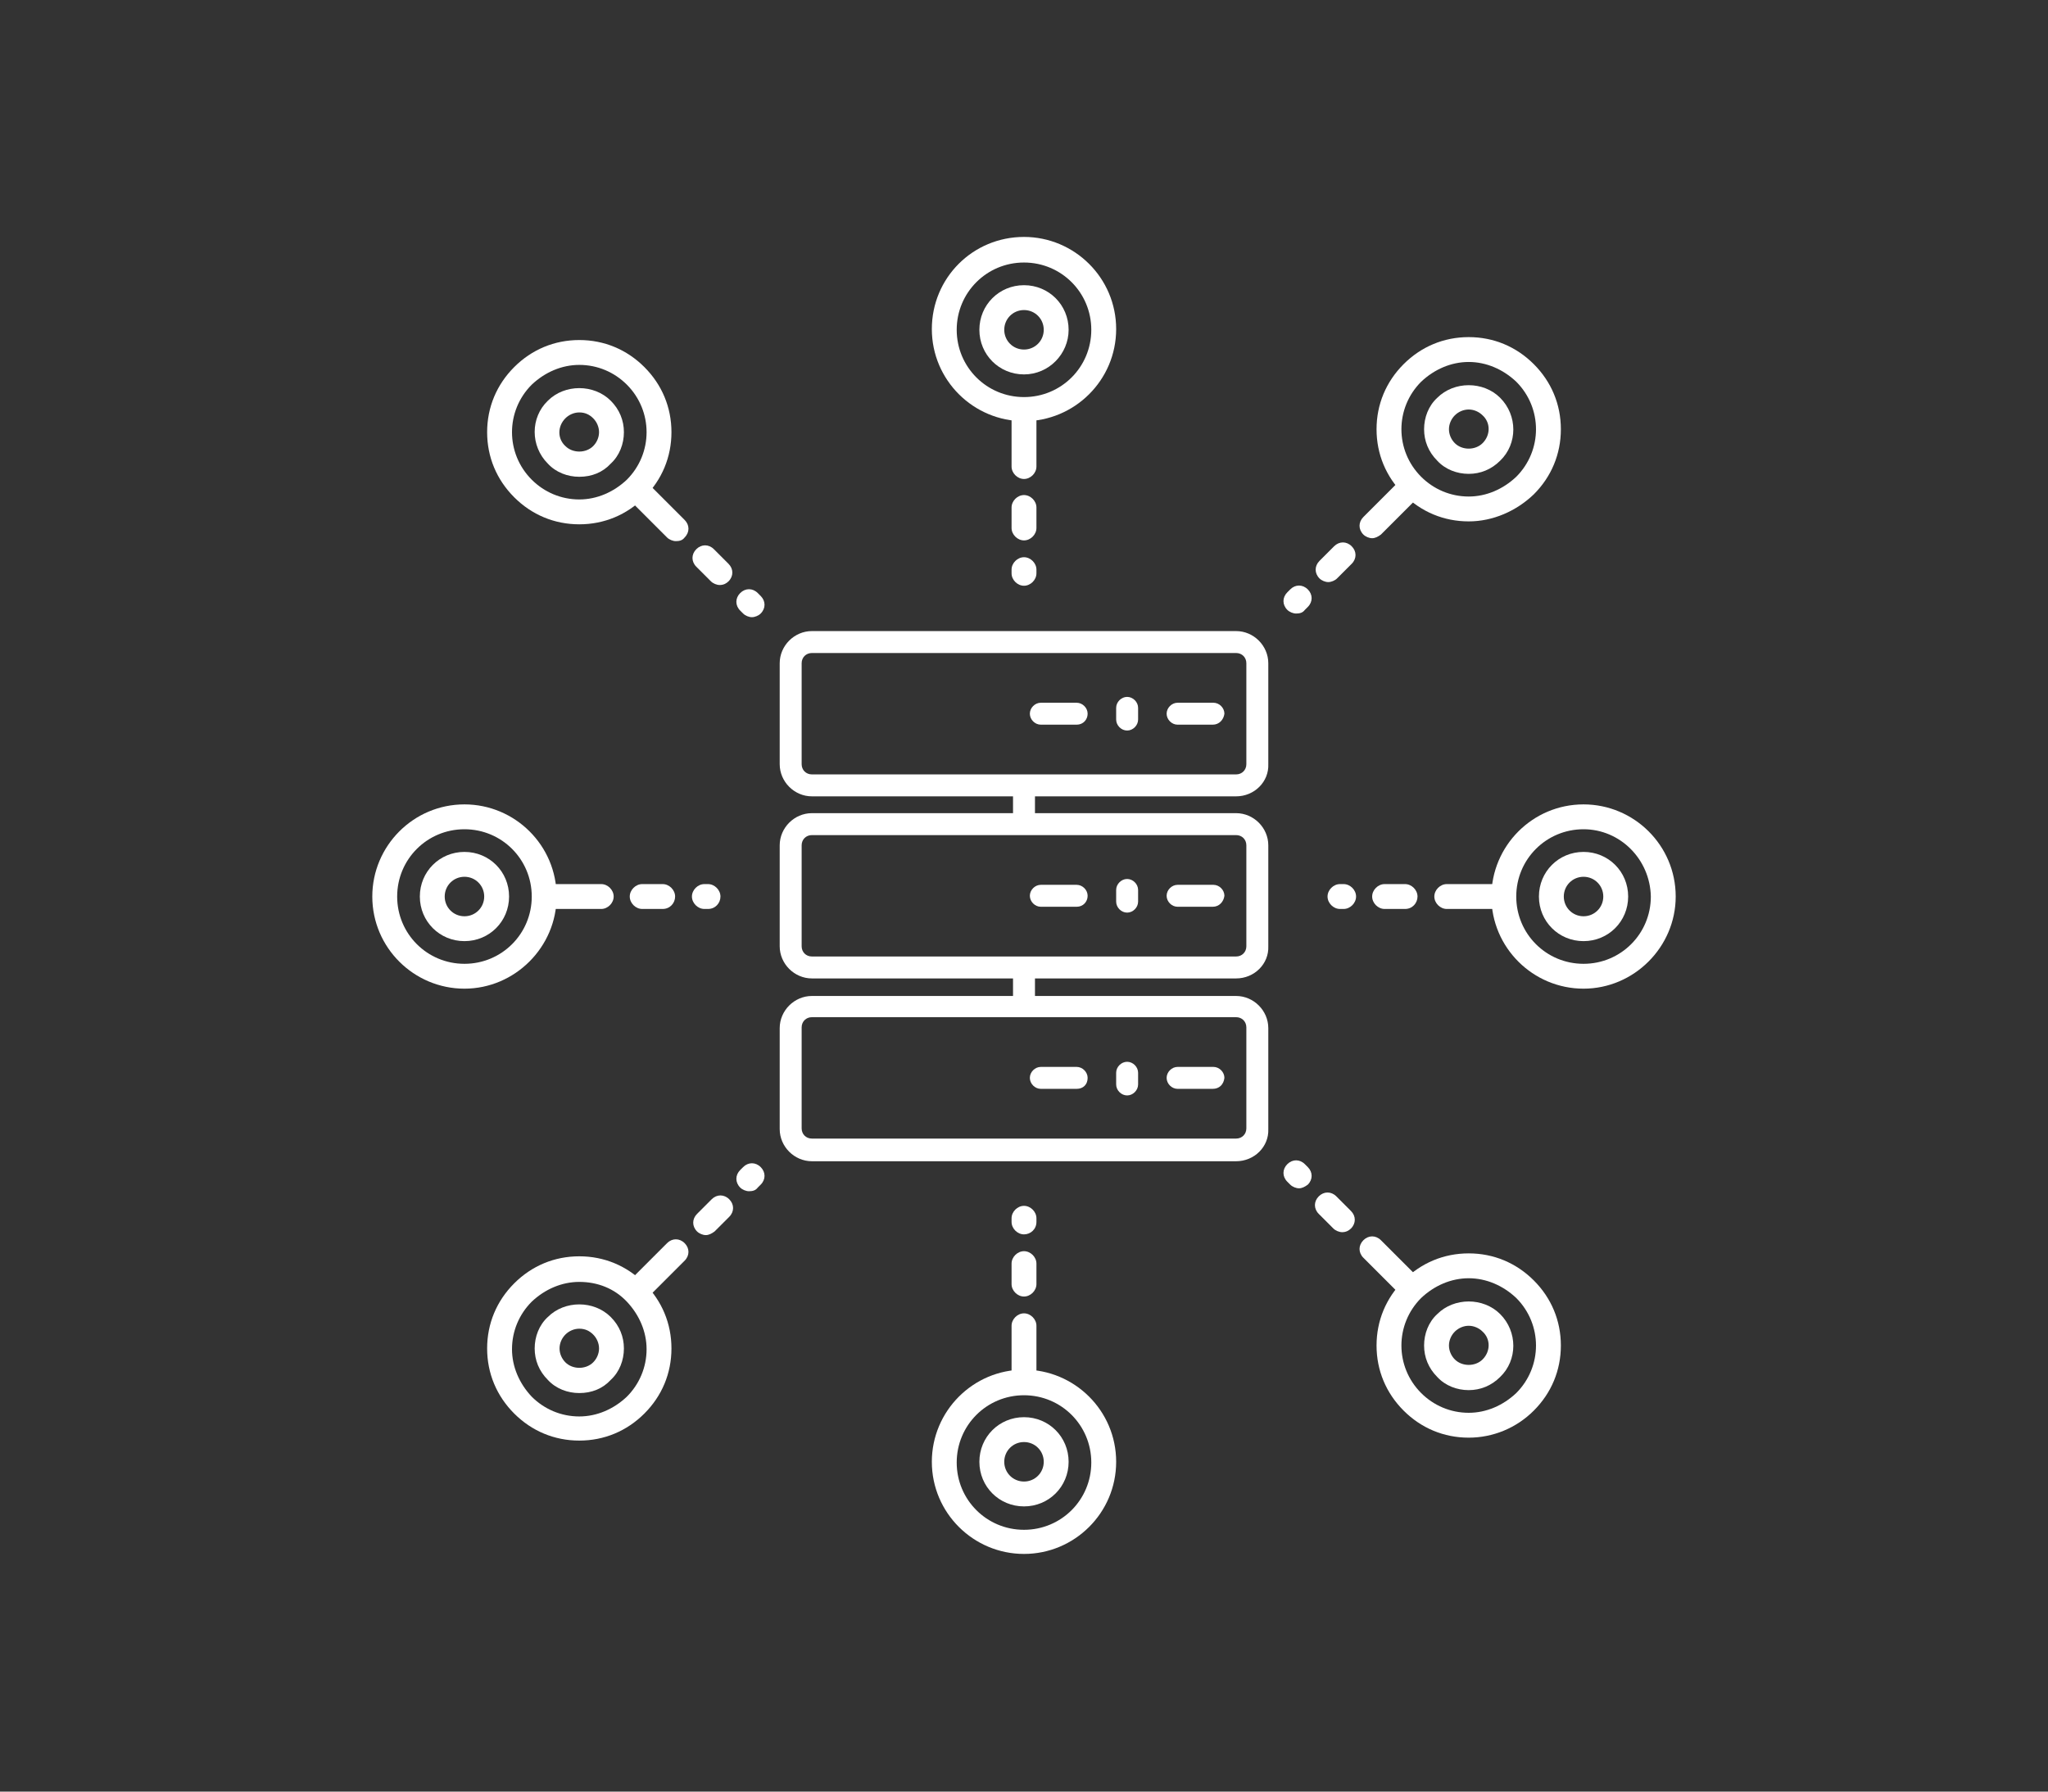 <?xml version="1.0" encoding="utf-8"?>
<!-- Generator: Adobe Illustrator 26.5.2, SVG Export Plug-In . SVG Version: 6.00 Build 0)  -->
<svg version="1.1" id="_1" xmlns="http://www.w3.org/2000/svg" xmlns:xlink="http://www.w3.org/1999/xlink" x="0px" y="0px"
	 viewBox="0 0 280 245" style="enable-background:new 0 0 280 245;" xml:space="preserve">
<rect x="0" y="0" width="280" height="245" fill="#333333" stroke="none"/>
<style type="text/css">
	.st0{fill:#FFFFFF;}
</style>
<g>
	<g>
		<g>
			<g>
				<g>
					<g>
						<g>
							<g>
								<g>
									<g>
										<path class="st0" d="M169,108.9H111c-2.4,0-4.4-2-4.4-4.4V90.7c0-2.4,2-4.4,4.4-4.4H169c2.4,0,4.4,2,4.4,4.4v13.8
											C173.5,106.9,171.5,108.9,169,108.9z M111,89.3c-0.8,0-1.4,0.6-1.4,1.4v13.8c0,0.8,0.6,1.4,1.4,1.4H169
											c0.8,0,1.4-0.6,1.4-1.4V90.7c0-0.8-0.6-1.4-1.4-1.4H111z"/>
									</g>
									<g>
										<path class="st0" d="M154.1,99.9c-0.8,0-1.5-0.7-1.5-1.5v-1.6c0-0.8,0.7-1.5,1.5-1.5c0.8,0,1.5,0.7,1.5,1.5v1.6
											C155.6,99.2,154.9,99.9,154.1,99.9z"/>
									</g>
									<g>
										<path class="st0" d="M147.2,99.1h-4.9c-0.8,0-1.5-0.7-1.5-1.5c0-0.8,0.7-1.5,1.5-1.5h4.9c0.8,0,1.5,0.7,1.5,1.5
											C148.7,98.4,148.1,99.1,147.2,99.1z"/>
									</g>
									<g>
										<path class="st0" d="M165.8,99.1H161c-0.8,0-1.5-0.7-1.5-1.5c0-0.8,0.7-1.5,1.5-1.5h4.9c0.8,0,1.5,0.7,1.5,1.5
											C167.3,98.4,166.7,99.1,165.8,99.1z"/>
									</g>
								</g>
							</g>
						</g>
					</g>
				</g>
				<g>
					<path class="st0" d="M140,113.2c-0.8,0-1.5-0.7-1.5-1.5v-4.2c0-0.8,0.7-1.5,1.5-1.5s1.5,0.7,1.5,1.5v4.2
						C141.5,112.5,140.8,113.2,140,113.2z"/>
				</g>
			</g>
		</g>
	</g>
	<g>
		<g>
			<g>
				<g>
					<g>
						<g>
							<g>
								<g>
									<g>
										<path class="st0" d="M169,133.8H111c-2.4,0-4.4-2-4.4-4.4v-13.8c0-2.4,2-4.4,4.4-4.4H169c2.4,0,4.4,2,4.4,4.4v13.8
											C173.5,131.8,171.5,133.8,169,133.8z M111,114.2c-0.8,0-1.4,0.6-1.4,1.4v13.8c0,0.8,0.6,1.4,1.4,1.4H169
											c0.8,0,1.4-0.6,1.4-1.4v-13.8c0-0.8-0.6-1.4-1.4-1.4H111z"/>
									</g>
									<g>
										<path class="st0" d="M154.1,124.8c-0.8,0-1.5-0.7-1.5-1.5v-1.6c0-0.8,0.7-1.5,1.5-1.5c0.8,0,1.5,0.7,1.5,1.5v1.6
											C155.6,124.1,154.9,124.8,154.1,124.8z"/>
									</g>
									<g>
										<path class="st0" d="M147.2,124h-4.9c-0.8,0-1.5-0.7-1.5-1.5c0-0.8,0.7-1.5,1.5-1.5h4.9c0.8,0,1.5,0.7,1.5,1.5
											C148.7,123.3,148.1,124,147.2,124z"/>
									</g>
									<g>
										<path class="st0" d="M165.8,124H161c-0.8,0-1.5-0.7-1.5-1.5c0-0.8,0.7-1.5,1.5-1.5h4.9c0.8,0,1.5,0.7,1.5,1.5
											C167.3,123.3,166.7,124,165.8,124z"/>
									</g>
								</g>
							</g>
						</g>
					</g>
				</g>
				<g>
					<path class="st0" d="M140,138.1c-0.8,0-1.5-0.7-1.5-1.5v-4.2c0-0.8,0.7-1.5,1.5-1.5s1.5,0.7,1.5,1.5v4.2
						C141.5,137.4,140.8,138.1,140,138.1z"/>
				</g>
			</g>
		</g>
	</g>
	<g>
		<g>
			<g>
				<g>
					<g>
						<g>
							<g>
								<g>
									<g>
										<path class="st0" d="M169,158.8H111c-2.4,0-4.4-2-4.4-4.4v-13.8c0-2.4,2-4.4,4.4-4.4H169c2.4,0,4.4,2,4.4,4.4v13.8
											C173.5,156.8,171.5,158.8,169,158.8z M111,139.1c-0.8,0-1.4,0.6-1.4,1.4v13.8c0,0.8,0.6,1.4,1.4,1.4H169
											c0.8,0,1.4-0.6,1.4-1.4v-13.8c0-0.8-0.6-1.4-1.4-1.4H111z"/>
									</g>
									<g>
										<path class="st0" d="M154.1,149.8c-0.8,0-1.5-0.7-1.5-1.5v-1.6c0-0.8,0.7-1.5,1.5-1.5c0.8,0,1.5,0.7,1.5,1.5v1.6
											C155.6,149.1,154.9,149.8,154.1,149.8z"/>
									</g>
									<g>
										<path class="st0" d="M147.2,148.9h-4.9c-0.8,0-1.5-0.7-1.5-1.5c0-0.8,0.7-1.5,1.5-1.5h4.9c0.8,0,1.5,0.7,1.5,1.5
											C148.7,148.3,148.1,148.9,147.2,148.9z"/>
									</g>
									<g>
										<path class="st0" d="M165.8,148.9H161c-0.8,0-1.5-0.7-1.5-1.5c0-0.8,0.7-1.5,1.5-1.5h4.9c0.8,0,1.5,0.7,1.5,1.5
											C167.3,148.3,166.7,148.9,165.8,148.9z"/>
									</g>
								</g>
							</g>
						</g>
					</g>
				</g>
			</g>
		</g>
	</g>
</g>
<g>
	<g>
		<g>
			<g>
				<g>
					<g>
						<path class="st0" d="M140,65.5c-0.9,0-1.7-0.8-1.7-1.7v-7.2c0-0.9,0.8-1.7,1.7-1.7c0.9,0,1.7,0.8,1.7,1.7v7.2
							C141.7,64.7,140.9,65.5,140,65.5z"/>
					</g>
				</g>
				<g>
					<g>
						<path class="st0" d="M140,73.9c-0.9,0-1.7-0.8-1.7-1.7v-2.8c0-0.9,0.8-1.7,1.7-1.7c0.9,0,1.7,0.8,1.7,1.7v2.8
							C141.7,73.1,140.9,73.9,140,73.9z"/>
					</g>
				</g>
				<g>
					<g>
						<path class="st0" d="M140,80.1c-0.9,0-1.7-0.8-1.7-1.7v-0.5c0-0.9,0.8-1.7,1.7-1.7c0.9,0,1.7,0.8,1.7,1.7v0.5
							C141.7,79.3,140.9,80.1,140,80.1z"/>
					</g>
				</g>
				<g>
					<g>
						<path class="st0" d="M140,57.6c-6.9,0-12.6-5.6-12.6-12.6s5.6-12.6,12.6-12.6c6.9,0,12.6,5.6,12.6,12.6S146.9,57.6,140,57.6z
							 M140,35.9c-5.1,0-9.2,4.1-9.2,9.2s4.1,9.2,9.2,9.2c5.1,0,9.2-4.1,9.2-9.2S145.1,35.9,140,35.9z"/>
					</g>
				</g>
				<g>
					<g>
						<path class="st0" d="M140,51.2c-3.4,0-6.1-2.7-6.1-6.1c0-3.4,2.7-6.1,6.1-6.1c3.4,0,6.1,2.7,6.1,6.1
							C146.1,48.4,143.4,51.2,140,51.2z M140,42.4c-1.5,0-2.7,1.2-2.7,2.7c0,1.5,1.2,2.7,2.7,2.7c1.5,0,2.7-1.2,2.7-2.7
							C142.7,43.6,141.5,42.4,140,42.4z"/>
					</g>
				</g>
			</g>
		</g>
		<g>
			<g>
				<g>
					<g>
						<path class="st0" d="M140,190.2c-0.9,0-1.7-0.8-1.7-1.7v-7.2c0-0.9,0.8-1.7,1.7-1.7c0.9,0,1.7,0.8,1.7,1.7v7.2
							C141.7,189.4,140.9,190.2,140,190.2z"/>
					</g>
				</g>
				<g>
					<g>
						<path class="st0" d="M140,177.3c-0.9,0-1.7-0.8-1.7-1.7v-2.8c0-0.9,0.8-1.7,1.7-1.7c0.9,0,1.7,0.8,1.7,1.7v2.8
							C141.7,176.5,140.9,177.3,140,177.3z"/>
					</g>
				</g>
				<g>
					<g>
						<path class="st0" d="M140,168.8c-0.9,0-1.7-0.8-1.7-1.7v-0.5c0-0.9,0.8-1.7,1.7-1.7c0.9,0,1.7,0.8,1.7,1.7v0.5
							C141.7,168.1,140.9,168.8,140,168.8z"/>
					</g>
				</g>
				<g>
					<g>
						<path class="st0" d="M140,212.5c-6.9,0-12.6-5.6-12.6-12.6c0-6.9,5.6-12.6,12.6-12.6c6.9,0,12.6,5.6,12.6,12.6
							C152.6,206.9,146.9,212.5,140,212.5z M140,190.8c-5.1,0-9.2,4.1-9.2,9.2c0,5.1,4.1,9.2,9.2,9.2c5.1,0,9.2-4.1,9.2-9.2
							C149.2,194.9,145.1,190.8,140,190.8z"/>
					</g>
				</g>
				<g>
					<g>
						<path class="st0" d="M140,206c-3.4,0-6.1-2.7-6.1-6.1s2.7-6.1,6.1-6.1c3.4,0,6.1,2.7,6.1,6.1S143.4,206,140,206z M140,197.2
							c-1.5,0-2.7,1.2-2.7,2.7s1.2,2.7,2.7,2.7c1.5,0,2.7-1.2,2.7-2.7S141.5,197.2,140,197.2z"/>
					</g>
				</g>
			</g>
		</g>
	</g>
	<g>
		<g>
			<g>
				<g>
					<g>
						<path class="st0" d="M82.2,124.3H75c-0.9,0-1.7-0.8-1.7-1.7c0-0.9,0.8-1.7,1.7-1.7h7.2c0.9,0,1.7,0.8,1.7,1.7
							C83.9,123.5,83.1,124.3,82.2,124.3z"/>
					</g>
				</g>
				<g>
					<g>
						<path class="st0" d="M90.6,124.3h-2.8c-0.9,0-1.7-0.8-1.7-1.7c0-0.9,0.8-1.7,1.7-1.7h2.8c0.9,0,1.7,0.8,1.7,1.7
							C92.3,123.5,91.6,124.3,90.6,124.3z"/>
					</g>
				</g>
				<g>
					<g>
						<path class="st0" d="M96.8,124.3h-0.5c-0.9,0-1.7-0.8-1.7-1.7c0-0.9,0.8-1.7,1.7-1.7h0.5c0.9,0,1.7,0.8,1.7,1.7
							C98.5,123.5,97.8,124.3,96.8,124.3z"/>
					</g>
				</g>
				<g>
					<g>
						<path class="st0" d="M63.5,135.2c-6.9,0-12.6-5.6-12.6-12.6c0-6.9,5.6-12.6,12.6-12.6c6.9,0,12.6,5.6,12.6,12.6
							C76.1,129.5,70.4,135.2,63.5,135.2z M63.5,113.4c-5.1,0-9.2,4.1-9.2,9.2c0,5.1,4.1,9.2,9.2,9.2c5.1,0,9.2-4.1,9.2-9.2
							C72.7,117.5,68.6,113.4,63.5,113.4z"/>
					</g>
				</g>
				<g>
					<g>
						<path class="st0" d="M63.5,128.7c-3.4,0-6.1-2.7-6.1-6.1c0-3.4,2.7-6.1,6.1-6.1c3.4,0,6.1,2.7,6.1,6.1
							C69.6,126,66.9,128.7,63.5,128.7z M63.5,119.9c-1.5,0-2.7,1.2-2.7,2.7c0,1.5,1.2,2.7,2.7,2.7c1.5,0,2.7-1.2,2.7-2.7
							C66.2,121.1,65,119.9,63.5,119.9z"/>
					</g>
				</g>
			</g>
		</g>
		<g>
			<g>
				<g>
					<g>
						<path class="st0" d="M205,124.3h-7.2c-0.9,0-1.7-0.8-1.7-1.7c0-0.9,0.8-1.7,1.7-1.7h7.2c0.9,0,1.7,0.8,1.7,1.7
							C206.7,123.5,206,124.3,205,124.3z"/>
					</g>
				</g>
				<g>
					<g>
						<path class="st0" d="M192.1,124.3h-2.8c-0.9,0-1.7-0.8-1.7-1.7c0-0.9,0.8-1.7,1.7-1.7h2.8c0.9,0,1.7,0.8,1.7,1.7
							C193.8,123.5,193.1,124.3,192.1,124.3z"/>
					</g>
				</g>
				<g>
					<g>
						<path class="st0" d="M183.7,124.3h-0.5c-0.9,0-1.7-0.8-1.7-1.7c0-0.9,0.8-1.7,1.7-1.7h0.5c0.9,0,1.7,0.8,1.7,1.7
							C185.4,123.5,184.6,124.3,183.7,124.3z"/>
					</g>
				</g>
				<g>
					<g>
						<path class="st0" d="M216.5,135.2c-6.9,0-12.6-5.6-12.6-12.6c0-6.9,5.6-12.6,12.6-12.6c6.9,0,12.6,5.6,12.6,12.6
							C229.1,129.5,223.4,135.2,216.5,135.2z M216.5,113.4c-5.1,0-9.2,4.1-9.2,9.2c0,5.1,4.1,9.2,9.2,9.2c5.1,0,9.2-4.1,9.2-9.2
							C225.6,117.5,221.5,113.4,216.5,113.4z"/>
					</g>
				</g>
				<g>
					<g>
						<path class="st0" d="M216.5,128.7c-3.4,0-6.1-2.7-6.1-6.1c0-3.4,2.7-6.1,6.1-6.1c3.4,0,6.1,2.7,6.1,6.1
							C222.6,126,219.9,128.7,216.5,128.7z M216.5,119.9c-1.5,0-2.7,1.2-2.7,2.7c0,1.5,1.2,2.7,2.7,2.7c1.5,0,2.7-1.2,2.7-2.7
							C219.2,121.1,218,119.9,216.5,119.9z"/>
					</g>
				</g>
			</g>
		</g>
	</g>
	<g>
		<g>
			<g>
				<g>
					<g>
						<path class="st0" d="M92.4,74c-0.4,0-0.9-0.2-1.2-0.5l-5.1-5.1c-0.7-0.7-0.7-1.7,0-2.4c0.7-0.7,1.7-0.7,2.4,0l5.1,5.1
							c0.7,0.7,0.7,1.7,0,2.4C93.3,73.9,92.9,74,92.4,74z"/>
					</g>
				</g>
				<g>
					<g>
						<path class="st0" d="M98.4,80c-0.4,0-0.9-0.2-1.2-0.5l-2-2c-0.7-0.7-0.7-1.7,0-2.4c0.7-0.7,1.7-0.7,2.4,0l2,2
							c0.7,0.7,0.7,1.7,0,2.4C99.3,79.8,98.9,80,98.4,80z"/>
					</g>
				</g>
				<g>
					<g>
						<path class="st0" d="M102.8,84.4c-0.4,0-0.9-0.2-1.2-0.5l-0.4-0.4c-0.7-0.7-0.7-1.7,0-2.4c0.7-0.7,1.7-0.7,2.4,0l0.4,0.4
							c0.7,0.7,0.7,1.7,0,2.4C103.7,84.2,103.2,84.4,102.8,84.4z"/>
					</g>
				</g>
				<g>
					<g>
						<path class="st0" d="M79.2,71.7c-3.4,0-6.5-1.3-8.9-3.7c-2.4-2.4-3.7-5.5-3.7-8.9c0-3.4,1.3-6.5,3.7-8.9
							c2.4-2.4,5.5-3.7,8.9-3.7c3.4,0,6.5,1.3,8.9,3.7c2.4,2.4,3.7,5.5,3.7,8.9c0,3.4-1.3,6.5-3.7,8.9
							C85.7,70.4,82.6,71.7,79.2,71.7z M79.2,49.9c-2.4,0-4.7,1-6.5,2.7c-3.6,3.6-3.6,9.4,0,13c1.7,1.7,4,2.7,6.5,2.7
							c2.4,0,4.7-1,6.5-2.7c3.6-3.6,3.6-9.4,0-13C84,50.9,81.7,49.9,79.2,49.9z"/>
					</g>
				</g>
				<g>
					<g>
						<path class="st0" d="M79.2,65.2c-1.6,0-3.2-0.6-4.3-1.8c-2.4-2.4-2.4-6.3,0-8.6c2.3-2.3,6.3-2.3,8.6,0
							c1.2,1.2,1.8,2.7,1.8,4.3s-0.6,3.2-1.8,4.3C82.4,64.6,80.9,65.2,79.2,65.2z M79.2,56.4c-0.7,0-1.4,0.3-1.9,0.8
							c-1.1,1.1-1.1,2.8,0,3.8c1,1,2.8,1,3.8,0c0.5-0.5,0.8-1.2,0.8-1.9c0-0.7-0.3-1.4-0.8-1.9C80.6,56.7,80,56.4,79.2,56.4z"/>
					</g>
				</g>
			</g>
		</g>
		<g>
			<g>
				<g>
					<g>
						<path class="st0" d="M87.3,178c-0.4,0-0.9-0.2-1.2-0.5c-0.7-0.7-0.7-1.7,0-2.4l5.1-5.1c0.7-0.7,1.7-0.7,2.4,0
							c0.7,0.7,0.7,1.7,0,2.4l-5.1,5.1C88.2,177.9,87.8,178,87.3,178z"/>
					</g>
				</g>
				<g>
					<g>
						<path class="st0" d="M96.5,168.9c-0.4,0-0.9-0.2-1.2-0.5c-0.7-0.7-0.7-1.7,0-2.4l2-2c0.7-0.7,1.7-0.7,2.4,0
							c0.7,0.7,0.7,1.7,0,2.4l-2,2C97.3,168.7,96.9,168.9,96.5,168.9z"/>
					</g>
				</g>
				<g>
					<g>
						<path class="st0" d="M102.4,162.9c-0.4,0-0.9-0.2-1.2-0.5c-0.7-0.7-0.7-1.7,0-2.4l0.4-0.4c0.7-0.7,1.7-0.7,2.4,0
							c0.7,0.7,0.7,1.7,0,2.4l-0.4,0.4C103.3,162.8,102.9,162.9,102.4,162.9z"/>
					</g>
				</g>
				<g>
					<g>
						<path class="st0" d="M79.2,197c-3.4,0-6.5-1.3-8.9-3.7c-2.4-2.4-3.7-5.5-3.7-8.9c0-3.4,1.3-6.5,3.7-8.9
							c2.4-2.4,5.5-3.7,8.9-3.7c3.4,0,6.5,1.3,8.9,3.7c2.4,2.4,3.7,5.5,3.7,8.9c0,3.4-1.3,6.5-3.7,8.9C85.7,195.7,82.6,197,79.2,197
							z M79.2,175.3c-2.4,0-4.7,1-6.5,2.7c-1.7,1.7-2.7,4-2.7,6.5c0,2.4,1,4.7,2.7,6.5c1.7,1.7,4,2.7,6.5,2.7c2.4,0,4.7-1,6.5-2.7
							c1.7-1.7,2.7-4,2.7-6.5c0-2.4-1-4.7-2.7-6.5C84,176.2,81.7,175.3,79.2,175.3z"/>
					</g>
				</g>
				<g>
					<g>
						<path class="st0" d="M79.2,190.5c-1.6,0-3.2-0.6-4.3-1.8c-1.2-1.2-1.8-2.7-1.8-4.3c0-1.6,0.6-3.2,1.8-4.3
							c2.3-2.3,6.3-2.3,8.6,0c1.2,1.2,1.8,2.7,1.8,4.3c0,1.6-0.6,3.2-1.8,4.3C82.4,189.9,80.9,190.5,79.2,190.5z M79.2,181.7
							c-0.7,0-1.4,0.3-1.9,0.8c-0.5,0.5-0.8,1.2-0.8,1.9c0,0.7,0.3,1.4,0.8,1.9c1,1,2.8,1,3.8,0c0.5-0.5,0.8-1.2,0.8-1.9
							c0-0.7-0.3-1.4-0.8-1.9C80.6,182,80,181.7,79.2,181.7z"/>
					</g>
				</g>
			</g>
		</g>
		<g>
			<g>
				<g>
					<g>
						<path class="st0" d="M192.7,177.6c-0.4,0-0.9-0.2-1.2-0.5l-5.1-5.1c-0.7-0.7-0.7-1.7,0-2.4c0.7-0.7,1.7-0.7,2.4,0l5.1,5.1
							c0.7,0.7,0.7,1.7,0,2.4C193.5,177.5,193.1,177.6,192.7,177.6z"/>
					</g>
				</g>
				<g>
					<g>
						<path class="st0" d="M183.5,168.5c-0.4,0-0.9-0.2-1.2-0.5l-2-2c-0.7-0.7-0.7-1.7,0-2.4c0.7-0.7,1.7-0.7,2.4,0l2,2
							c0.7,0.7,0.7,1.7,0,2.4C184.4,168.3,184,168.5,183.5,168.5z"/>
					</g>
				</g>
				<g>
					<g>
						<path class="st0" d="M177.6,162.5c-0.4,0-0.9-0.2-1.2-0.5l-0.4-0.4c-0.7-0.7-0.7-1.7,0-2.4c0.7-0.7,1.7-0.7,2.4,0l0.4,0.4
							c0.7,0.7,0.7,1.7,0,2.4C178.4,162.3,178,162.5,177.6,162.5z"/>
					</g>
				</g>
				<g>
					<g>
						<path class="st0" d="M200.8,196.6c-3.4,0-6.5-1.3-8.9-3.7c-2.4-2.4-3.7-5.5-3.7-8.9c0-3.4,1.3-6.5,3.7-8.9
							c2.4-2.4,5.5-3.7,8.9-3.7c3.4,0,6.5,1.3,8.9,3.7c2.4,2.4,3.7,5.5,3.7,8.9c0,3.4-1.3,6.5-3.7,8.9
							C207.3,195.3,204.1,196.6,200.8,196.6z M200.8,174.8c-2.4,0-4.7,1-6.5,2.7c-3.6,3.6-3.6,9.4,0,13c1.7,1.7,4,2.7,6.5,2.7
							c2.4,0,4.7-1,6.5-2.7c3.6-3.6,3.6-9.4,0-13C205.5,175.8,203.2,174.8,200.8,174.8z"/>
					</g>
				</g>
				<g>
					<g>
						<path class="st0" d="M200.8,190.1c-1.6,0-3.2-0.6-4.3-1.8c-1.2-1.2-1.8-2.7-1.8-4.3c0-1.6,0.6-3.2,1.8-4.3
							c2.3-2.3,6.3-2.3,8.6,0c2.4,2.4,2.4,6.3,0,8.6C203.9,189.5,202.4,190.1,200.8,190.1z M200.8,181.3c-0.7,0-1.4,0.3-1.9,0.8
							c-0.5,0.5-0.8,1.2-0.8,1.9c0,0.7,0.3,1.4,0.8,1.9c1,1,2.8,1,3.8,0c1.1-1.1,1.1-2.8,0-3.8C202.2,181.6,201.5,181.3,200.8,181.3
							z"/>
					</g>
				</g>
			</g>
		</g>
		<g>
			<g>
				<g>
					<g>
						<path class="st0" d="M187.6,73.6c-0.4,0-0.9-0.2-1.2-0.5c-0.7-0.7-0.7-1.7,0-2.4l5.1-5.1c0.7-0.7,1.7-0.7,2.4,0
							c0.7,0.7,0.7,1.7,0,2.4l-5.1,5.1C188.4,73.4,188,73.6,187.6,73.6z"/>
					</g>
				</g>
				<g>
					<g>
						<path class="st0" d="M181.6,79.6c-0.4,0-0.9-0.2-1.2-0.5c-0.7-0.7-0.7-1.7,0-2.4l2-2c0.7-0.7,1.7-0.7,2.4,0
							c0.7,0.7,0.7,1.7,0,2.4l-2,2C182.5,79.4,182,79.6,181.6,79.6z"/>
					</g>
				</g>
				<g>
					<g>
						<path class="st0" d="M177.2,83.9c-0.4,0-0.9-0.2-1.2-0.5c-0.7-0.7-0.7-1.7,0-2.4l0.4-0.4c0.7-0.7,1.7-0.7,2.4,0
							c0.7,0.7,0.7,1.7,0,2.4l-0.4,0.4C178.1,83.8,177.7,83.9,177.2,83.9z"/>
					</g>
				</g>
				<g>
					<g>
						<path class="st0" d="M200.8,71.3c-3.4,0-6.5-1.3-8.9-3.7c-2.4-2.4-3.7-5.5-3.7-8.9c0-3.4,1.3-6.5,3.7-8.9
							c2.4-2.4,5.5-3.7,8.9-3.7c3.4,0,6.5,1.3,8.9,3.7c2.4,2.4,3.7,5.5,3.7,8.9c0,3.4-1.3,6.5-3.7,8.9
							C207.3,69.9,204.1,71.3,200.8,71.3z M200.8,49.5c-2.4,0-4.7,1-6.5,2.7c-3.6,3.6-3.6,9.4,0,13c1.7,1.7,4,2.7,6.5,2.7
							c2.4,0,4.7-1,6.5-2.7c3.6-3.6,3.6-9.4,0-13C205.5,50.5,203.2,49.5,200.8,49.5z"/>
					</g>
				</g>
				<g>
					<g>
						<path class="st0" d="M200.8,64.8c-1.6,0-3.2-0.6-4.3-1.8c-1.2-1.2-1.8-2.7-1.8-4.3c0-1.6,0.6-3.2,1.8-4.3
							c2.3-2.3,6.3-2.3,8.6,0c2.4,2.4,2.4,6.3,0,8.6C203.9,64.2,202.4,64.8,200.8,64.8z M200.8,56c-0.7,0-1.4,0.3-1.9,0.8
							c-0.5,0.5-0.8,1.2-0.8,1.9c0,0.7,0.3,1.4,0.8,1.9c1,1,2.8,1,3.8,0c1.1-1.1,1.1-2.8,0-3.8C202.2,56.3,201.5,56,200.8,56z"/>
					</g>
				</g>
			</g>
		</g>
	</g>
</g>
</svg>
